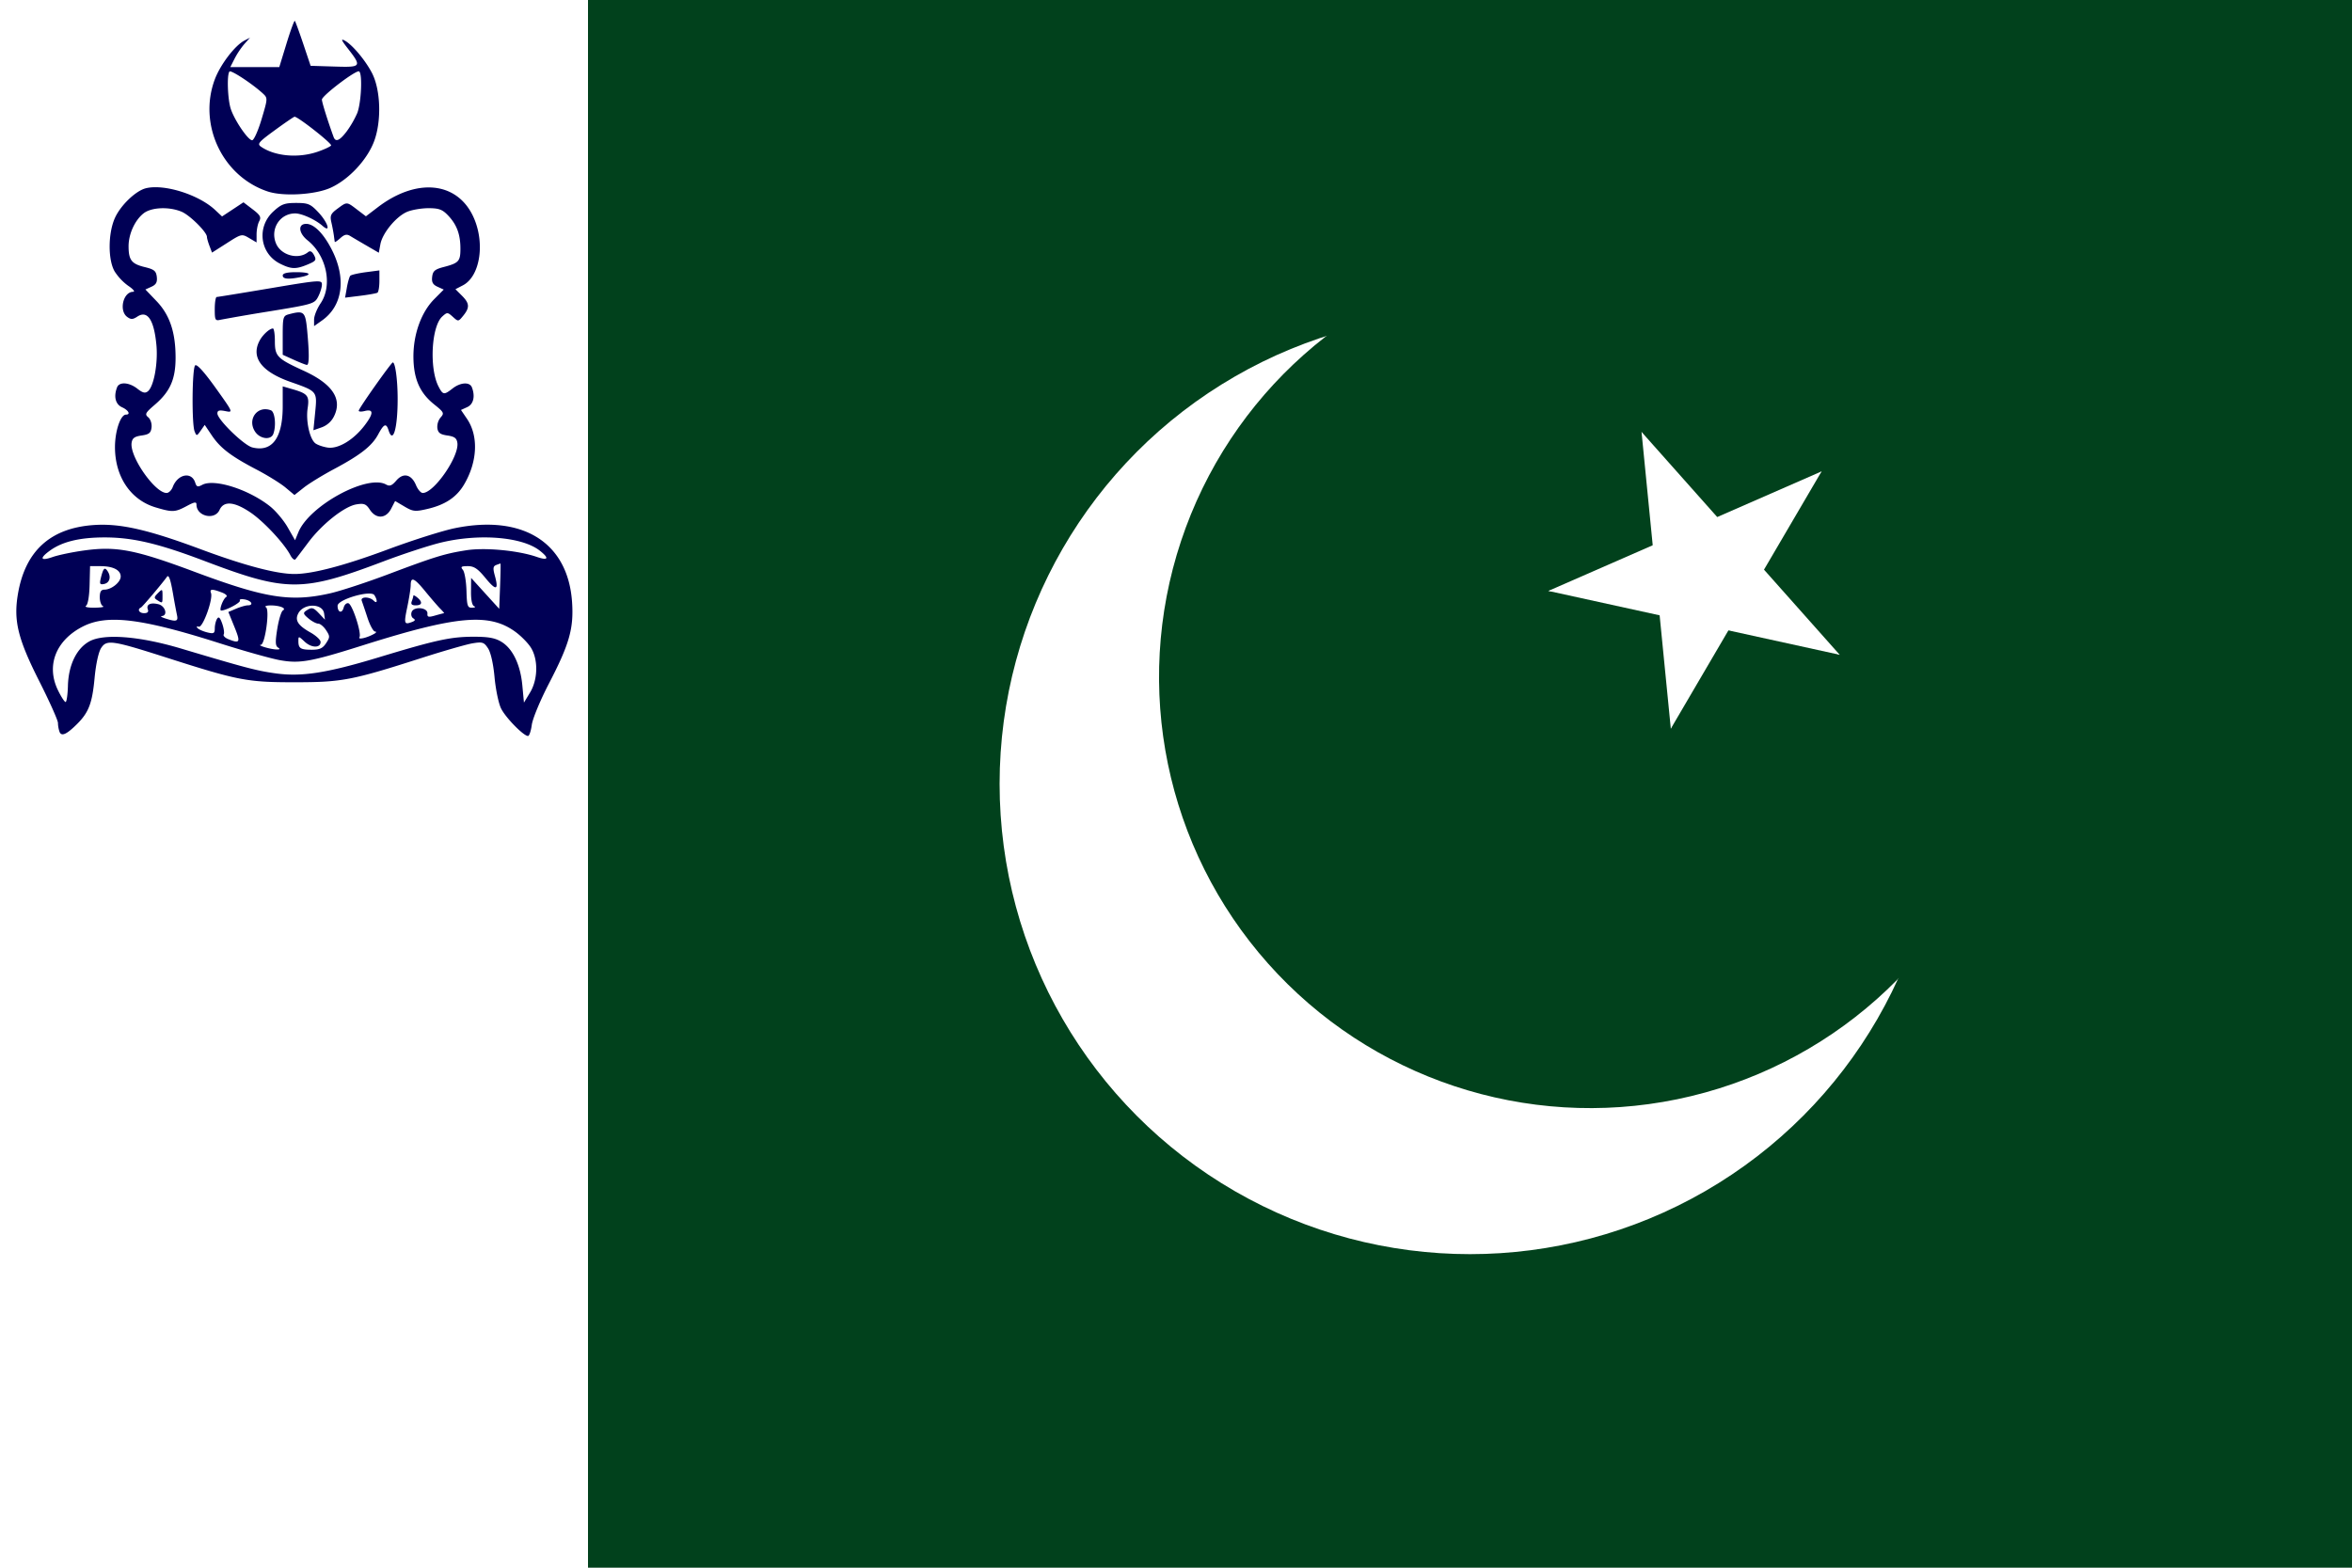 <svg xmlns="http://www.w3.org/2000/svg" xmlns:xlink="http://www.w3.org/1999/xlink" width="900" height="600" viewBox="-75 -40 120 80"><path fill="#fff" d="M-75-40H45v80H-75z" style="fill:#fff"/><path fill="#060" d="M-45-40h90v80h-90z" style="fill:#01411c;fill-opacity:1;stroke:none"/><circle r="24" fill="#fff" style="stroke:none"/><circle cx="-7" cy="-40" r="22" fill="#060" style="fill:#01411c;fill-opacity:1;stroke:none" transform="rotate(-41.634 45 -40)"/><g fill="#fff" transform="rotate(-41.634 -8 -21.042)"><g id="b"><path id="a" d="M0 0h-8v4z" transform="rotate(18 4 25.255)"/><use xlink:href="#a" transform="scale(1 -1)"/></g><use xlink:href="#b" transform="rotate(72)"/><use xlink:href="#b" transform="rotate(-72)"/><use xlink:href="#b" transform="rotate(144)"/><use xlink:href="#b" transform="rotate(-144)"/></g><path d="M-71.963-2.656a1.51 1.51 0 0 1-.08-.451c0-.134-.424-1.082-.942-2.108-1.108-2.19-1.333-3.113-1.098-4.486.373-2.175 1.643-3.338 3.826-3.503 1.348-.102 2.765.215 5.481 1.226 2.248.837 3.88 1.269 4.8 1.269.924 0 2.556-.43 4.806-1.269 1.25-.465 2.777-.948 3.393-1.072 3.47-.703 5.756.743 5.964 3.773.092 1.345-.136 2.147-1.185 4.168-.437.843-.83 1.788-.87 2.1-.042.311-.128.566-.192.566-.232 0-1.161-.953-1.381-1.416-.125-.262-.272-.978-.328-1.591-.062-.676-.192-1.252-.33-1.464-.207-.315-.284-.34-.787-.258-.306.05-1.485.389-2.619.753-3.538 1.136-4.057 1.235-6.47 1.235-2.413 0-2.879-.09-6.504-1.25-2.797-.895-3.074-.936-3.36-.5-.134.206-.267.813-.335 1.533-.12 1.282-.297 1.75-.885 2.339-.54.54-.806.66-.904.406zm.429-2.353c.029-1.051.438-1.899 1.091-2.26.74-.41 2.55-.27 4.667.361 3.3.985 3.857 1.132 4.812 1.267 1.337.19 2.626-.009 5.274-.811 2.942-.892 3.681-1.053 4.847-1.055.76-.001 1.103.061 1.428.26.577.351.966 1.165 1.065 2.225l.082.877.312-.516c.4-.661.423-1.667.05-2.278-.143-.236-.506-.606-.805-.823-1.338-.97-2.986-.821-7.798.7-2.638.833-3.203.934-4.216.75-.46-.084-1.859-.477-3.11-.876-3.949-1.256-5.696-1.47-6.93-.845-1.382.7-1.891 1.99-1.282 3.248.162.335.339.609.393.609.053 0 .107-.375.12-.833zm10.718-1.948c-.136-.086-.144-.29-.037-.954.075-.465.203-.886.285-.936.097-.06.072-.121-.074-.177-.308-.118-.969-.104-.785.017.196.128-.047 1.892-.264 1.911-.215.019.46.224.782.238.189.008.216-.02.093-.099zm2.452-.219c.203-.309.203-.358 0-.667-.12-.183-.3-.333-.4-.333-.1 0-.324-.119-.497-.264-.269-.225-.286-.284-.115-.398.285-.191.356-.174.673.162l.283.3-.044-.321c-.073-.521-1.036-.528-1.314-.009-.19.357-.025.621.614.98.287.16.521.38.521.486 0 .318-.467.31-.812-.014-.31-.291-.321-.293-.321-.034 0 .376.107.445.686.445.395 0 .557-.074.726-.333zm-4.675-.83-.31-.765.402-.17c.22-.092.485-.168.586-.168.316 0 .203-.232-.144-.299-.181-.034-.297-.01-.257.054.06.099-.707.511-.952.511-.124 0 .09-.588.252-.692.084-.054-.01-.151-.227-.233-.488-.186-.626-.178-.546.03.116.303-.411 1.766-.62 1.72-.122-.029-.141 0-.054.082.073.069.298.164.5.212.317.075.367.046.368-.216.001-.167.054-.383.116-.482.083-.131.154-.064.263.248.082.236.116.482.076.548-.04.065.065.175.235.243.597.24.633.165.312-.624zm7.13.351c.111-.063.13-.115.044-.117-.086-.002-.26-.319-.386-.704a46.186 46.186 0 0 0-.292-.867c-.08-.214.394-.22.607-.006.186.185.211-.006.038-.28-.175-.277-1.878.217-1.878.543 0 .344.226.412.31.094.04-.153.15-.253.246-.221.204.068.68 1.539.56 1.732-.088.142.388.031.75-.174zm1.933-.606c.164-.063.18-.112.058-.187-.09-.055-.125-.201-.078-.323.115-.301.827-.23.804.08-.014.184.052.2.399.1.228-.065.43-.118.45-.118.018 0-.071-.106-.2-.235-.128-.13-.465-.52-.749-.867-.572-.7-.75-.779-.753-.332-.001.165-.082.675-.178 1.134-.176.84-.156.902.247.748zm-.014-1.06c.044-.115.08-.243.08-.282 0-.04.09.002.2.094.283.234.25.4-.08.4-.202 0-.258-.06-.2-.211zm-11.98.712a36.635 36.635 0 0 1-.202-1.089c-.128-.743-.219-.995-.31-.867-.259.361-1.251 1.533-1.327 1.567-.203.09-.092.289.162.289.17 0 .238-.066.191-.187-.098-.256.134-.372.54-.27.352.089.492.578.173.603-.091.008-.016.062.167.12.572.184.676.155.606-.166zm-1.006-.764c-.175-.11-.17-.156.033-.36.223-.222.234-.216.234.128 0 .409.005.404-.267.232zm-2.767.309c-.091-.037-.166-.243-.166-.456 0-.284.064-.39.237-.39.357 0 .83-.381.83-.669 0-.332-.389-.53-1.04-.53h-.523l-.024.962c-.015.582-.088 1.003-.186 1.065-.088.056.11.098.44.093.33-.004.524-.038.432-.075zm-.106-1.465c.122-.489.192-.551.347-.31.184.286.093.586-.193.641-.213.041-.236-.007-.154-.331zm19.04 1.465c-.105-.042-.165-.325-.16-.756l.005-.69.717.79.717.789.044-1.156c.024-.636.033-1.156.02-1.156-.011 0-.11.034-.22.076-.157.06-.171.17-.068.541.207.75.069.788-.47.132-.398-.487-.588-.615-.91-.615-.338 0-.38.032-.25.19.087.104.169.584.183 1.065.022.782.054.875.292.866.146-.005.191-.04.1-.076zm-7.336-.661c.522-.12 1.824-.546 2.893-.948 2.441-.92 2.93-1.07 4.03-1.245.955-.152 2.648.006 3.607.337.59.203.653.073.154-.319-.911-.717-3.157-.888-5.122-.392-.618.157-1.904.58-2.858.942-4.15 1.571-4.93 1.57-9.135-.027-2.34-.888-3.65-1.197-5.079-1.198-1.257-.001-2.148.21-2.778.659-.569.405-.512.564.122.34.292-.102 1.02-.254 1.617-.335 1.643-.225 2.602-.038 5.646 1.1 3.59 1.341 4.884 1.545 6.903 1.086zm-2.037-1.937c-.316-.607-1.369-1.735-2.043-2.189-.827-.557-1.36-.6-1.575-.125-.247.542-1.176.324-1.176-.276 0-.152-.101-.137-.498.076-.595.319-.725.325-1.582.07-1.271-.377-2.07-1.552-2.078-3.056-.005-.825.281-1.68.562-1.68.249 0 .127-.226-.204-.376-.334-.152-.432-.546-.252-1.014.113-.296.617-.262 1.038.069.275.216.397.245.54.127.3-.25.517-1.432.43-2.357-.12-1.287-.457-1.79-.972-1.451-.233.153-.329.156-.518.017-.433-.317-.205-1.282.304-1.282.111 0 .002-.136-.243-.3a2.727 2.727 0 0 1-.701-.739c-.344-.588-.34-1.933.009-2.72.285-.645 1.061-1.393 1.58-1.524.93-.233 2.697.32 3.538 1.108l.352.33.546-.36.547-.362.468.357c.388.296.446.401.335.608-.074.138-.134.438-.134.667v.416l-.38-.224c-.373-.22-.393-.216-1.136.26l-.757.483-.13-.342c-.072-.188-.13-.396-.13-.462 0-.241-.874-1.108-1.294-1.283-.64-.268-1.541-.229-1.938.083-.447.351-.769 1.062-.766 1.69.003.696.154.89.826 1.053.48.116.578.197.614.498.031.272-.035.395-.27.503l-.312.142.563.588c.678.707.977 1.591.977 2.893 0 1.1-.28 1.733-1.065 2.404-.477.408-.516.483-.331.636.117.098.192.325.17.519-.034.281-.126.356-.508.411-.362.052-.476.136-.51.377-.1.706 1.192 2.556 1.785 2.556.11 0 .25-.137.315-.305.252-.664.962-.801 1.146-.221.069.217.128.235.36.11.61-.325 2.362.23 3.456 1.097.29.23.697.714.903 1.075l.375.656.172-.415c.562-1.357 3.516-2.962 4.47-2.429.185.104.298.06.523-.201.361-.42.775-.322 1.007.238.09.217.245.395.343.395.576 0 1.864-1.864 1.766-2.556-.034-.241-.148-.325-.51-.377-.364-.052-.477-.136-.511-.378a.764.764 0 0 1 .167-.544c.195-.216.17-.265-.338-.673-.735-.591-1.045-1.311-1.05-2.433-.003-1.145.403-2.269 1.06-2.929l.487-.49-.317-.144c-.24-.11-.306-.232-.274-.504.034-.296.138-.385.576-.5.782-.203.866-.294.866-.938 0-.732-.186-1.231-.633-1.7-.288-.302-.465-.367-.996-.367-.356 0-.844.083-1.085.183-.56.234-1.26 1.08-1.368 1.65l-.082.44-.618-.359c-.34-.197-.72-.421-.844-.497-.17-.105-.293-.078-.5.11-.15.136-.279.223-.285.194a8.779 8.779 0 0 1-.045-.321 8.912 8.912 0 0 0-.127-.672c-.08-.348-.036-.446.307-.7.494-.365.467-.366 1.007.046l.447.34.606-.462c1.954-1.491 3.99-1.317 4.84.414.654 1.333.405 3.104-.502 3.573l-.376.195.327.327c.393.393.409.608.073 1.023-.25.31-.258.31-.533.06-.268-.241-.29-.242-.54-.016-.555.502-.669 2.645-.19 3.572.225.434.28.442.717.1.404-.316.876-.343.986-.056.176.46.08.862-.239 1.007l-.319.146.308.453c.592.873.537 2.178-.142 3.338-.386.66-.97 1.05-1.894 1.263-.612.141-.722.13-1.154-.126l-.478-.282-.204.395c-.265.512-.767.535-1.085.048-.193-.293-.297-.335-.683-.272-.608.098-1.746.996-2.447 1.928-.312.417-.61.81-.663.872-.052.063-.168-.027-.259-.2zm-.255-3.462c-.254-.211-.914-.621-1.467-.91-1.316-.688-1.855-1.1-2.292-1.75l-.359-.534-.206.294c-.198.283-.21.285-.31.038-.153-.374-.129-3.221.028-3.368.086-.08.456.327 1.042 1.145.903 1.263.906 1.27.5 1.188-.31-.062-.408-.034-.408.118 0 .311 1.355 1.63 1.785 1.736 1.008.25 1.548-.48 1.548-2.097v-1.02l.5.145c.78.226.868.338.771.981-.095.636.1 1.537.385 1.773.103.085.387.186.632.224.535.083 1.312-.378 1.879-1.115.476-.618.481-.867.016-.75-.195.049-.328.034-.3-.034.107-.256 1.655-2.439 1.733-2.444.127-.008.248.9.248 1.861 0 1.507-.236 2.32-.464 1.6-.12-.38-.237-.333-.529.21-.318.591-.902 1.05-2.26 1.774-.58.31-1.27.733-1.534.941l-.478.379-.46-.385zm-1.55-2.851c-.414-.63.124-1.35.81-1.086.206.078.277.799.12 1.207-.126.329-.683.256-.93-.121zm3.067-.98c.106-1.083.114-1.073-1.26-1.556-1.483-.522-2.029-1.253-1.574-2.107.16-.3.502-.613.678-.62.055-.003.1.286.1.641 0 .78.11.893 1.474 1.518 1.454.666 1.97 1.43 1.554 2.3a1.13 1.13 0 0 1-.635.585l-.427.15.09-.912zm-1.09-2.684-.566-.257v-.991c0-.915.023-.997.3-1.072.785-.21.855-.149.947.816.112 1.196.108 1.768-.014 1.764-.055-.002-.355-.119-.666-.26zm1.034-2.055c0-.185.15-.558.333-.828.623-.917.308-2.437-.664-3.213-.463-.37-.504-.841-.071-.841.404 0 .903.51 1.326 1.357.725 1.45.527 2.828-.51 3.567l-.414.294v-.336zm-5.067-.534c0-.338.045-.616.1-.617.055 0 1.285-.201 2.734-.445 2.515-.424 2.633-.433 2.633-.192 0 .14-.086.42-.192.624-.185.358-.274.385-2.433.738a99.38 99.38 0 0 0-2.542.436c-.277.065-.3.025-.3-.544zm6.74-1.098c.051-.284.13-.556.177-.603.046-.048.398-.128.783-.18l.7-.092v.538c0 .296-.045.565-.1.6-.055.033-.449.104-.875.157l-.776.096.092-.516zm-3.272-.617c0-.11.223-.167.666-.167.75-.001.877.125.25.25-.633.127-.917.101-.916-.083zm-.134-.6c-1.033-.516-1.208-1.874-.344-2.666.406-.372.571-.434 1.16-.434.614 0 .733.05 1.135.477.484.513.662 1.085.215.693-.367-.322-1.057-.636-1.397-.636-.782 0-1.287.792-.977 1.535.252.604 1.141.845 1.632.443.108-.089.203-.042.307.15.133.25.099.3-.32.476-.606.253-.842.246-1.411-.038zm-.614-3.68c-2.322-.761-3.582-3.416-2.718-5.725.282-.754 1.025-1.729 1.51-1.981l.288-.15-.284.318a4.195 4.195 0 0 0-.503.752l-.22.433h2.499l.37-1.206c.203-.664.394-1.183.423-1.153.03.029.223.557.43 1.173l.376 1.12 1.219.038c1.386.043 1.407.013.655-.953-.308-.396-.339-.481-.134-.372.384.206 1.055 1.005 1.392 1.657.445.862.493 2.459.105 3.488-.36.954-1.307 1.962-2.23 2.372-.784.35-2.395.444-3.178.188zm2.523-2.032c.343-.117.654-.262.692-.322.058-.095-1.684-1.466-1.863-1.466-.036 0-.489.309-1.005.686-.84.613-.914.702-.703.847.71.486 1.892.591 2.88.255zm-2.854-1.663c.316-1.056.318-1.078.067-1.31-.515-.478-1.62-1.207-1.703-1.123-.143.143-.097 1.437.069 1.922.202.594.881 1.587 1.085 1.586.088 0 .305-.484.482-1.075zm4.334.635a5.08 5.08 0 0 0 .54-.93c.21-.503.283-2.032.102-2.144-.145-.09-1.898 1.24-1.898 1.44 0 .136.305 1.11.597 1.908.101.275.304.19.659-.274z" style="fill:#005"/></svg>